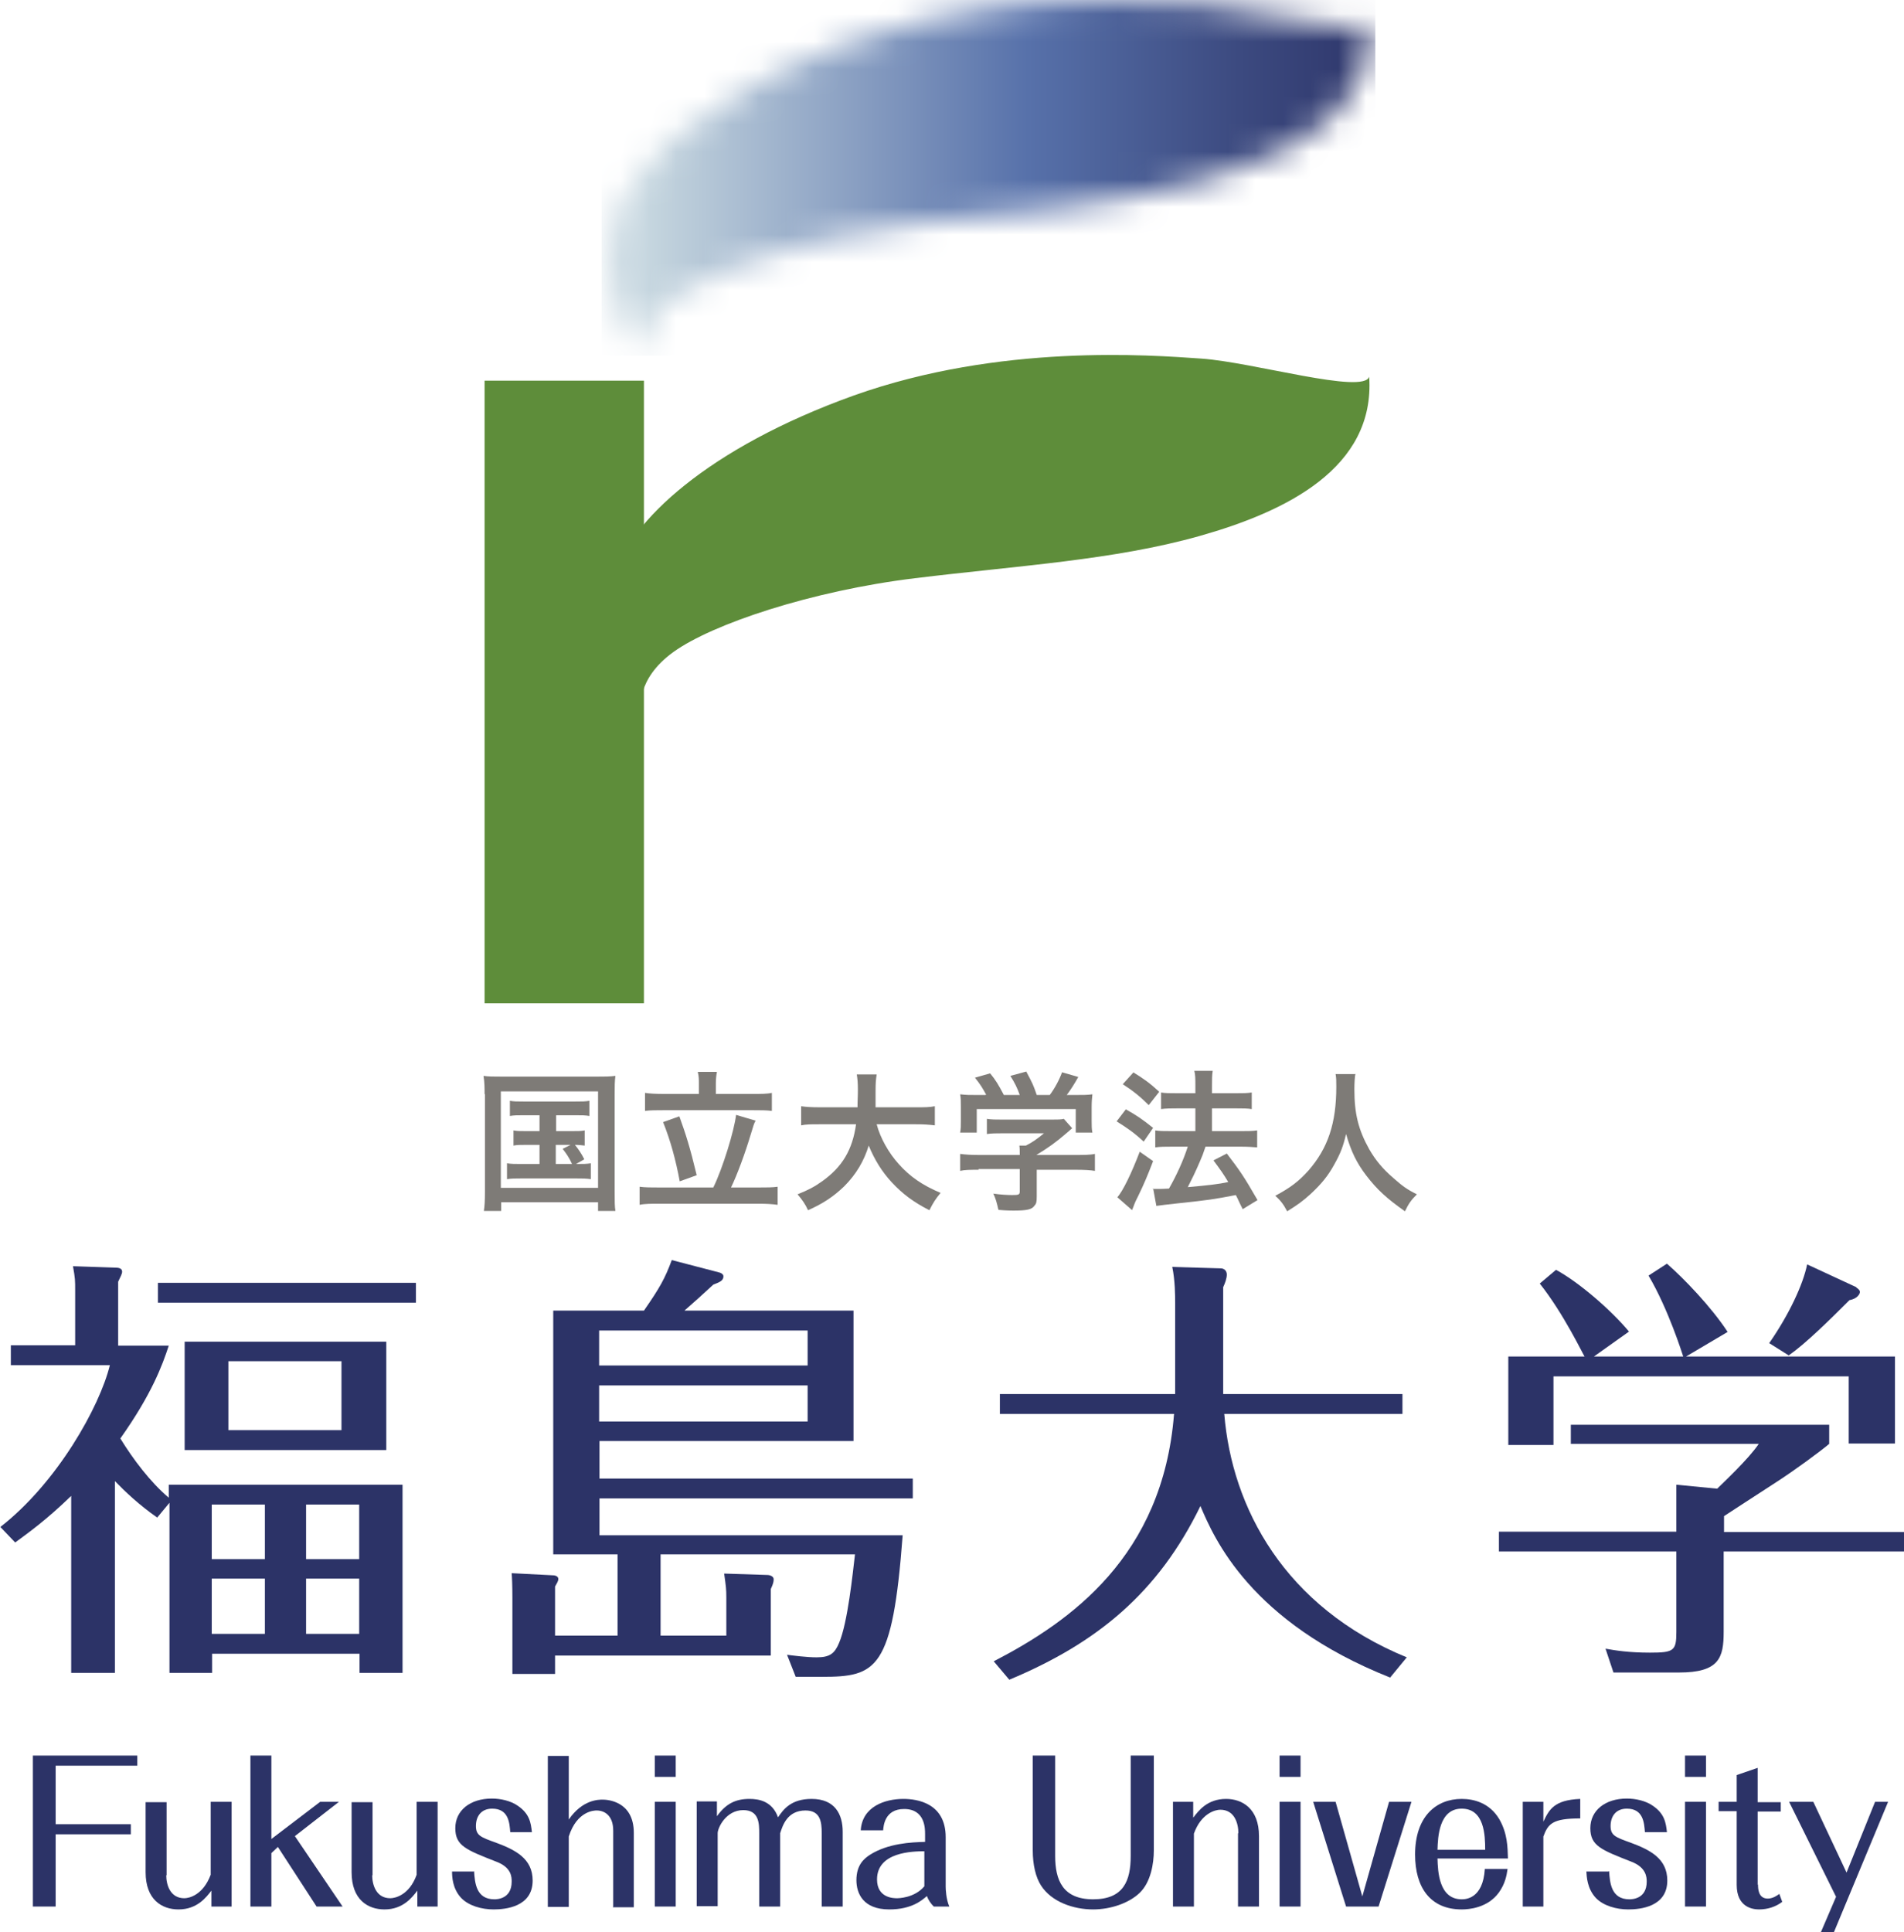 <svg width="69" height="70" viewBox="0 0 69 70" fill="none" xmlns="http://www.w3.org/2000/svg">
<g clip-path="url(#clip0_535_1492)">
<path d="M6.129 53.789H14.588V60.606H13.03V59.912H7.687V60.606H6.142V54.443L5.697 54.979C5.042 54.522 4.531 54.037 4.164 53.658V60.606H2.58V54.194C1.689 55.058 1.048 55.516 0.55 55.882L0.013 55.32C2.069 53.723 3.614 50.963 3.981 49.458H0.393V48.738H2.724V46.776C2.724 46.357 2.724 46.331 2.645 45.873L4.191 45.925C4.269 45.925 4.426 45.938 4.426 46.069C4.426 46.148 4.374 46.239 4.282 46.435V48.751H6.116C5.88 49.471 5.5 50.505 4.361 52.114C4.819 52.86 5.448 53.697 6.116 54.26V53.789H6.129ZM15.073 47.194H5.723V46.475H15.073V47.194ZM13.999 52.533H6.692V48.608H13.999V52.533ZM9.599 54.508H7.674V56.484H9.599V54.508ZM9.599 57.191H7.674V59.193H9.599V57.191ZM12.375 49.314H8.276V51.813H12.375V49.314ZM13.017 54.508H11.092V56.484H13.017V54.508ZM11.092 59.193H13.017V57.191H11.092V59.193Z" fill="#2C3367"/>
<path d="M26.322 59.258V57.884C26.322 57.57 26.309 57.478 26.243 57.008L27.828 57.06C27.828 57.06 28.037 57.073 28.037 57.217C28.037 57.295 28.024 57.374 27.933 57.57V59.978H20.115V60.645H18.569V57.884C18.569 57.465 18.556 57.138 18.543 56.994L20.075 57.073C20.075 57.073 20.233 57.086 20.233 57.204C20.233 57.282 20.18 57.361 20.115 57.478V59.258H22.38V56.314H20.049V47.482H23.336C23.925 46.632 24.096 46.318 24.345 45.651L26.047 46.095C26.125 46.108 26.217 46.161 26.217 46.239C26.217 46.396 26.086 46.449 25.85 46.54C25.327 47.024 25.274 47.064 24.803 47.482H30.931V52.206H21.725V53.566H33.079V54.286H21.725V55.621H32.712C32.346 60.501 31.77 60.749 29.779 60.749H28.836L28.522 59.951C28.744 59.978 29.229 60.043 29.596 60.043C30.08 60.043 30.25 59.899 30.408 59.52C30.722 58.787 30.905 56.981 30.984 56.314H23.939V59.258H26.348H26.322ZM21.712 49.471H29.268V48.202H21.712V49.471ZM29.268 50.191H21.712V51.499H29.268V50.191Z" fill="#2C3367"/>
<path d="M42.482 45.899L44.236 45.951C44.367 45.951 44.459 46.043 44.459 46.174C44.459 46.318 44.394 46.488 44.328 46.632V50.505H50.824V51.224H44.367C44.642 54.613 46.541 58.224 50.981 60.043L50.378 60.776C45.31 58.761 44.001 55.738 43.503 54.561C41.971 57.701 39.771 59.52 36.576 60.854L36.013 60.187C38.789 58.748 42.141 56.392 42.547 51.224H36.235V50.505H42.587V47.194C42.587 46.972 42.586 46.383 42.482 45.899Z" fill="#2C3367"/>
<path d="M69 55.49V56.209H62.465V59.114C62.465 60.056 62.308 60.593 60.842 60.593H58.471L58.183 59.729C58.537 59.794 59.034 59.873 59.794 59.873C60.658 59.873 60.75 59.807 60.75 59.127V56.209H54.32V55.49H60.75V53.789L62.23 53.933C62.426 53.736 63.369 52.86 63.736 52.31H56.926V51.617H66.289V52.31C65.962 52.585 65.058 53.252 64.39 53.684C63.749 54.103 62.609 54.836 62.478 54.927V55.503H69.013L69 55.49ZM60.999 49.144C60.972 49.065 60.462 47.43 59.742 46.213L60.409 45.781C61.012 46.305 62.02 47.351 62.609 48.254L61.103 49.144H68.673V52.297H66.996V49.864H56.297V52.349H54.66V49.144H57.424C57.358 49.052 56.664 47.587 55.8 46.501L56.389 46.004C57.214 46.449 58.38 47.456 59.034 48.241L57.764 49.144H61.025H60.999ZM67.271 46.645C67.271 46.645 67.402 46.723 67.402 46.802C67.402 46.88 67.311 47.05 67.023 47.103C66.276 47.849 65.438 48.673 64.823 49.105L64.115 48.66C64.836 47.626 65.346 46.527 65.49 45.807L67.271 46.632V46.645Z" fill="#2C3367"/>
<path d="M23.336 13.791H17.561V36.348H23.336V13.791Z" fill="#5E8D3A"/>
<mask id="mask0_535_1492" style="mask-type:luminance" maskUnits="userSpaceOnUse" x="22" y="0" width="28" height="13">
<path d="M30.945 1.465C25.654 3.363 22.786 6.058 22.288 7.994C21.804 9.918 22.419 11.88 23.231 12.888C23.231 12.888 23.009 11.776 24.41 10.768C25.811 9.761 29.399 8.557 33.158 8.099C36.903 7.641 40.373 7.445 43.477 6.568C46.581 5.692 49.841 4.122 49.619 0.798C49.422 1.452 45.402 0.275 43.542 0.144C42.861 0.092 41.722 0.013 40.282 0.013C37.754 0.013 34.323 0.275 30.945 1.479" fill="white"/>
</mask>
<g mask="url(#mask0_535_1492)">
<path d="M49.841 0H21.804V12.888H49.841V0Z" fill="url(#paint0_linear_535_1492)"/>
</g>
<path d="M23.231 25.736C23.231 25.736 23.009 24.624 24.41 23.617C25.811 22.609 29.399 21.406 33.158 20.948C36.903 20.49 40.373 20.294 43.477 19.417C46.581 18.54 49.841 16.97 49.619 13.647C49.422 14.301 45.415 13.123 43.542 12.992C41.683 12.862 36.235 12.443 30.945 14.327C25.654 16.224 22.786 18.92 22.288 20.843C21.804 22.766 22.419 24.729 23.231 25.736Z" fill="#5E8D3A"/>
<path d="M17.561 39.645C17.561 39.409 17.561 39.213 17.522 38.978C17.705 39.004 17.875 39.004 18.177 39.004H21.647C21.922 39.004 22.092 39.004 22.302 38.978C22.275 39.187 22.275 39.357 22.275 39.632V43.164C22.275 43.531 22.275 43.701 22.302 43.871H21.673V43.557H18.163V43.871H17.535C17.561 43.701 17.574 43.531 17.574 43.151V39.632L17.561 39.645ZM18.15 43.034H21.673V39.54H18.15V43.034ZM18.975 40.404C18.74 40.404 18.635 40.404 18.478 40.43V39.88C18.622 39.907 18.727 39.907 18.975 39.907H20.848C21.097 39.907 21.215 39.907 21.359 39.88V40.43C21.202 40.404 21.097 40.404 20.848 40.404H20.154V40.979H20.717C20.953 40.979 21.058 40.979 21.189 40.953V41.503C21.071 41.49 20.979 41.477 20.835 41.477C20.966 41.634 21.084 41.817 21.175 42L20.874 42.17C21.149 42.17 21.254 42.17 21.411 42.144V42.72C21.254 42.694 21.11 42.694 20.887 42.694H18.897C18.648 42.694 18.53 42.694 18.373 42.72V42.144C18.53 42.17 18.648 42.17 18.897 42.17H19.552V41.477H19.08C18.844 41.477 18.74 41.477 18.609 41.503V40.953C18.74 40.979 18.844 40.979 19.08 40.979H19.552V40.404H18.949H18.975ZM20.141 42.17H20.73C20.625 41.935 20.521 41.791 20.39 41.621L20.678 41.477H20.141V42.17Z" fill="#7E7B77"/>
<path d="M25.85 43.021C26.191 42.327 26.61 40.953 26.675 40.391L27.383 40.6C27.317 40.718 27.317 40.744 27.199 41.123C27.003 41.778 26.715 42.563 26.492 43.021H27.487C27.776 43.021 27.998 43.021 28.181 42.994V43.649C27.985 43.622 27.776 43.609 27.487 43.609H23.899C23.611 43.609 23.362 43.609 23.179 43.649V42.994C23.375 43.021 23.598 43.021 23.899 43.021H25.85ZM25.327 39.265C25.327 39.108 25.327 38.991 25.287 38.834H25.981C25.955 38.965 25.942 39.108 25.942 39.252V39.632H27.265C27.566 39.632 27.802 39.632 27.972 39.593V40.247C27.789 40.221 27.553 40.221 27.265 40.221H24.07C23.794 40.221 23.546 40.221 23.375 40.247V39.593C23.532 39.619 23.768 39.632 24.07 39.632H25.327V39.265ZM24.619 40.443C24.855 41.097 24.999 41.542 25.248 42.576L24.633 42.798C24.488 42.013 24.292 41.306 24.03 40.652L24.619 40.443Z" fill="#7E7B77"/>
<path d="M31.77 40.731C31.901 41.228 32.202 41.764 32.568 42.17C32.974 42.628 33.433 42.942 34.087 43.217C33.904 43.439 33.826 43.557 33.681 43.845C33.092 43.544 32.712 43.256 32.32 42.837C31.966 42.458 31.691 42.013 31.482 41.503C31.311 42.065 31.023 42.55 30.591 42.981C30.211 43.348 29.818 43.609 29.282 43.845C29.19 43.636 29.072 43.465 28.902 43.269C29.295 43.112 29.517 42.994 29.792 42.798C30.526 42.275 30.892 41.66 31.023 40.731H29.727C29.373 40.731 29.216 40.731 29.033 40.77V40.077C29.203 40.103 29.399 40.116 29.727 40.116H31.076C31.076 39.841 31.089 39.749 31.089 39.475C31.089 39.239 31.076 39.082 31.049 38.925H31.77C31.743 39.121 31.73 39.2 31.73 39.566C31.73 39.789 31.73 39.92 31.73 40.116H33.184C33.498 40.116 33.695 40.116 33.878 40.077V40.77C33.655 40.744 33.498 40.731 33.184 40.731H31.756H31.77Z" fill="#7E7B77"/>
<path d="M35.462 42.379C35.174 42.379 34.965 42.379 34.795 42.419V41.804C34.978 41.83 35.201 41.843 35.462 41.843H36.955V41.804C36.955 41.699 36.955 41.594 36.942 41.503H37.178C37.414 41.385 37.597 41.254 37.833 41.058H36.314C36.091 41.058 35.947 41.058 35.764 41.084V40.535C35.921 40.561 36.078 40.561 36.314 40.561H38.134C38.343 40.561 38.448 40.561 38.553 40.535L38.854 40.875C38.793 40.927 38.728 40.984 38.658 41.045C38.265 41.385 37.99 41.581 37.558 41.843H38.998C39.26 41.843 39.509 41.843 39.679 41.804V42.419C39.522 42.392 39.286 42.379 38.998 42.379H37.571V43.335C37.571 43.531 37.558 43.609 37.492 43.675C37.401 43.819 37.217 43.858 36.72 43.858C36.654 43.858 36.471 43.858 36.183 43.832C36.117 43.544 36.091 43.452 35.999 43.243C36.261 43.282 36.51 43.295 36.68 43.295C36.916 43.295 36.955 43.282 36.955 43.164V42.353H35.462V42.379ZM35.737 39.658C35.607 39.422 35.541 39.305 35.332 39.043L35.882 38.886C36.078 39.121 36.196 39.318 36.379 39.671H36.955C36.864 39.409 36.772 39.226 36.615 38.978L37.191 38.821C37.414 39.239 37.453 39.318 37.571 39.671H38.042C38.213 39.449 38.396 39.108 38.488 38.847L39.077 39.017C38.946 39.252 38.789 39.501 38.658 39.671H38.907C39.286 39.671 39.391 39.671 39.588 39.645C39.575 39.789 39.561 39.894 39.561 40.103V40.613C39.561 40.77 39.561 40.901 39.588 41.032H38.985V40.181H35.397V41.032H34.795C34.821 40.901 34.821 40.783 34.821 40.613V40.103C34.821 39.907 34.821 39.789 34.795 39.645C35.044 39.671 35.07 39.671 35.449 39.671H35.711L35.737 39.658Z" fill="#7E7B77"/>
<path d="M40.806 40.194C41.185 40.404 41.395 40.548 41.788 40.862L41.447 41.359C41.094 41.032 40.845 40.862 40.465 40.626L40.806 40.181V40.194ZM41.788 42.065C41.591 42.576 41.473 42.864 41.251 43.322C41.181 43.452 41.124 43.579 41.081 43.701C41.037 43.823 41.015 43.867 41.015 43.832L40.491 43.374C40.688 43.164 41.015 42.484 41.303 41.725L41.788 42.065ZM41.067 38.847C41.447 39.082 41.67 39.239 42.01 39.553L41.63 40.037C41.329 39.736 41.054 39.514 40.688 39.279L41.067 38.86V38.847ZM41.775 43.073C41.866 43.073 41.906 43.073 41.958 43.073C42.05 43.073 42.181 43.073 42.364 43.06C42.639 42.576 42.874 42.065 43.045 41.542H42.456C42.233 41.542 42.036 41.542 41.866 41.568V40.953C42.023 40.979 42.207 40.979 42.469 40.979H43.32V40.155H42.652C42.442 40.155 42.246 40.155 42.076 40.181V39.579C42.22 39.606 42.403 39.606 42.665 39.606H43.32V39.37C43.32 39.069 43.32 38.938 43.281 38.794H43.948C43.922 38.965 43.922 39.082 43.922 39.37V39.606H44.8C45.035 39.606 45.192 39.606 45.363 39.579V40.181C45.206 40.155 45.062 40.155 44.813 40.155H43.922V40.979H44.983C45.219 40.979 45.389 40.979 45.559 40.953V41.568C45.402 41.555 45.206 41.542 44.983 41.542H43.687C43.66 41.612 43.625 41.712 43.582 41.843C43.464 42.131 43.32 42.471 43.097 42.903L43.045 43.008C43.791 42.942 44.145 42.903 44.511 42.824C44.341 42.536 44.236 42.392 43.975 42.039L44.459 41.791C44.917 42.392 45.062 42.589 45.572 43.478L45.035 43.806C44.904 43.557 44.878 43.465 44.786 43.295C43.975 43.452 43.778 43.478 42.796 43.583C42.194 43.649 42.089 43.662 41.906 43.688L41.788 43.047L41.775 43.073Z" fill="#7E7B77"/>
<path d="M49.121 38.899C49.095 38.991 49.082 39.265 49.082 39.462C49.082 40.351 49.226 40.927 49.619 41.634C49.854 42.039 50.103 42.34 50.496 42.68C50.824 42.968 50.981 43.086 51.347 43.269C51.138 43.478 51.046 43.609 50.915 43.884C50.247 43.413 49.907 43.099 49.514 42.589C49.173 42.144 48.964 41.725 48.781 41.084C48.676 41.529 48.584 41.778 48.349 42.196C48.126 42.602 47.89 42.89 47.497 43.256C47.209 43.518 47.026 43.649 46.646 43.884C46.515 43.636 46.41 43.492 46.214 43.322C46.777 43.021 47.065 42.798 47.419 42.406C48.126 41.594 48.427 40.692 48.427 39.37C48.427 39.161 48.427 39.056 48.401 38.912H49.108L49.121 38.899Z" fill="#7E7B77"/>
<path d="M2.017 66.454V69.071H1.192V63.602H4.976V63.968H2.017V66.088H4.741V66.454H2.017Z" fill="#2C3367"/>
<path d="M6.024 67.933C6.024 68.286 6.168 68.77 6.679 68.77C6.862 68.77 7.36 68.652 7.635 67.92V65.277H8.394V69.071H7.661V68.495C7.478 68.731 7.15 69.176 6.469 69.176C5.867 69.176 5.277 68.822 5.277 67.828V65.29H6.037V67.946L6.024 67.933Z" fill="#2C3367"/>
<path d="M10.686 66.52L12.415 69.071H11.472L10.07 66.912L9.835 67.135V69.071H9.075V63.602H9.835V66.624L11.603 65.277H12.284L10.686 66.52Z" fill="#2C3367"/>
<path d="M13.488 67.933C13.488 68.286 13.632 68.77 14.143 68.77C14.326 68.77 14.837 68.652 15.099 67.92V65.277H15.859V69.071H15.125V68.495C14.942 68.731 14.614 69.176 13.934 69.176C13.331 69.176 12.742 68.822 12.742 67.828V65.29H13.501V67.946L13.488 67.933Z" fill="#2C3367"/>
<path d="M17.181 67.789C17.207 68.221 17.26 68.809 17.915 68.809C17.993 68.809 18.543 68.809 18.543 68.168C18.543 68.011 18.543 67.658 17.993 67.449C16.893 67.017 16.5 66.873 16.5 66.232C16.5 65.591 17.037 65.159 17.823 65.159C18.137 65.159 18.504 65.237 18.766 65.421C19.185 65.708 19.237 66.022 19.276 66.376H18.491C18.465 66.049 18.438 65.525 17.836 65.525C17.43 65.525 17.247 65.813 17.247 66.153C17.247 66.493 17.417 66.559 17.967 66.755C18.674 67.017 19.303 67.331 19.303 68.129C19.303 69.084 18.321 69.176 17.888 69.176C17.456 69.176 16.985 69.045 16.71 68.757C16.395 68.417 16.382 67.985 16.382 67.802H17.168L17.181 67.789Z" fill="#2C3367"/>
<path d="M22.223 69.071V66.323C22.223 65.774 21.909 65.591 21.621 65.591C21.555 65.591 20.913 65.591 20.612 66.533V69.084H19.853V63.615H20.612V65.918C21.11 65.198 21.686 65.198 21.843 65.198C21.987 65.198 22.969 65.237 22.969 66.402V69.097H22.21L22.223 69.071Z" fill="#2C3367"/>
<path d="M23.729 63.602H24.488V64.374H23.729V63.602ZM23.729 65.277H24.488V69.071H23.729V65.277Z" fill="#2C3367"/>
<path d="M25.981 65.277V65.8C26.309 65.342 26.662 65.172 27.16 65.172C27.5 65.172 27.985 65.251 28.195 65.839C28.391 65.551 28.666 65.172 29.412 65.172C30.264 65.172 30.539 65.735 30.539 66.363V69.071H29.779V66.415C29.779 65.996 29.727 65.591 29.19 65.591C28.535 65.591 28.365 66.127 28.273 66.415V69.071H27.514V66.428C27.514 66.075 27.514 65.578 26.937 65.578C26.309 65.578 26.008 66.219 26.008 66.415V69.058H25.248V65.263H25.981V65.277Z" fill="#2C3367"/>
<path d="M33.839 69.071C33.734 68.966 33.642 68.835 33.59 68.692C33.42 68.835 33.053 69.176 32.228 69.176C31.272 69.176 31.036 68.587 31.036 68.116C31.036 67.553 31.324 67.331 31.521 67.2C32.176 66.781 33.014 66.742 33.524 66.729V66.441C33.524 66.245 33.524 65.538 32.765 65.538C32.058 65.538 32.018 66.153 32.005 66.31H31.193C31.246 65.447 32.071 65.172 32.739 65.172C33.249 65.172 34.271 65.329 34.271 66.559V68.351C34.271 68.443 34.284 68.796 34.402 69.071H33.839ZM33.511 67.069C33.066 67.069 31.783 67.095 31.783 68.09C31.783 68.77 32.398 68.77 32.503 68.77C32.542 68.77 33.132 68.77 33.498 68.338V67.069H33.511Z" fill="#2C3367"/>
<path d="M38.239 63.602V67.239C38.239 68.116 38.514 68.809 39.614 68.809C40.714 68.809 40.976 68.142 40.976 67.239V63.602H41.814V67.043C41.814 67.501 41.709 68.181 41.303 68.574C40.91 68.953 40.242 69.176 39.614 69.176C38.894 69.176 38.108 68.901 37.728 68.312C37.532 68.011 37.427 67.553 37.427 67.043V63.602H38.265H38.239Z" fill="#2C3367"/>
<path d="M44.878 66.415C44.878 66.049 44.734 65.564 44.223 65.564C44.04 65.564 43.529 65.695 43.267 66.428V69.071H42.508V65.277H43.241V65.852C43.425 65.617 43.739 65.172 44.433 65.172C45.022 65.172 45.625 65.525 45.625 66.52V69.071H44.865V66.415H44.878Z" fill="#2C3367"/>
<path d="M46.371 63.602H47.131V64.374H46.371V63.602ZM46.371 65.277H47.131V69.071H46.371V65.277Z" fill="#2C3367"/>
<path d="M47.589 65.277H48.401L49.37 68.705L50.339 65.277H51.151L49.959 69.071H48.781L47.589 65.277Z" fill="#2C3367"/>
<path d="M54.634 67.71C54.595 67.972 54.543 68.247 54.32 68.561C53.914 69.123 53.233 69.176 52.971 69.176C51.832 69.176 51.282 68.378 51.282 67.187C51.282 65.813 52.041 65.172 52.971 65.172C53.416 65.172 53.98 65.316 54.333 65.905C54.634 66.428 54.634 66.925 54.647 67.331H52.094C52.107 67.802 52.146 68.809 52.971 68.809C53.089 68.809 53.744 68.809 53.809 67.71H54.634ZM53.822 67.017C53.822 66.493 53.796 65.525 52.971 65.525C52.146 65.525 52.107 66.559 52.094 67.017H53.822Z" fill="#2C3367"/>
<path d="M57.267 65.879C56.258 65.879 56.101 66.075 55.931 66.533V69.071H55.184V65.277H55.931V65.996C56.14 65.564 56.31 65.211 57.267 65.172V65.879Z" fill="#2C3367"/>
<path d="M58.314 67.789C58.34 68.221 58.393 68.809 59.047 68.809C59.126 68.809 59.676 68.809 59.676 68.168C59.676 68.011 59.663 67.658 59.126 67.449C58.026 67.017 57.633 66.873 57.633 66.232C57.633 65.591 58.17 65.159 58.956 65.159C59.27 65.159 59.637 65.237 59.899 65.421C60.318 65.708 60.37 66.022 60.409 66.376H59.611C59.584 66.049 59.558 65.525 58.956 65.525C58.55 65.525 58.367 65.813 58.367 66.153C58.367 66.493 58.537 66.559 59.087 66.755C59.794 67.017 60.422 67.331 60.422 68.129C60.422 69.084 59.44 69.176 59.008 69.176C58.576 69.176 58.105 69.045 57.83 68.757C57.515 68.417 57.502 67.985 57.489 67.802H58.288L58.314 67.789Z" fill="#2C3367"/>
<path d="M61.064 63.602H61.824V64.374H61.064V63.602ZM61.064 65.277H61.824V69.071H61.064V65.277Z" fill="#2C3367"/>
<path d="M63.709 68.26C63.709 68.404 63.709 68.783 64.063 68.783C64.259 68.783 64.43 68.652 64.482 68.613L64.587 68.901C64.351 69.084 64.05 69.176 63.749 69.176C63.513 69.176 62.937 69.097 62.937 68.286V65.617H62.282V65.277H62.937V64.308L63.696 64.047V65.29H64.534V65.63H63.696V68.286L63.709 68.26Z" fill="#2C3367"/>
<path d="M66.538 68.718L64.836 65.277H65.713L66.918 67.841L67.952 65.277H68.424L66.46 70H65.988L66.538 68.718Z" fill="#2C3367"/>
</g>
<defs>
<linearGradient id="paint0_linear_535_1492" x1="23.326" y1="8.222" x2="50.62" y2="8.222" gradientUnits="userSpaceOnUse">
<stop stop-color="#C7D7E0"/>
<stop offset="0.03" stop-color="#C0D1DC"/>
<stop offset="0.51" stop-color="#5771AA"/>
<stop offset="0.79" stop-color="#3C4A80"/>
<stop offset="1" stop-color="#2C3367"/>
</linearGradient>
<clipPath id="clip0_535_1492">
<rect width="69" height="70" fill="white"/>
</clipPath>
</defs>
</svg>
